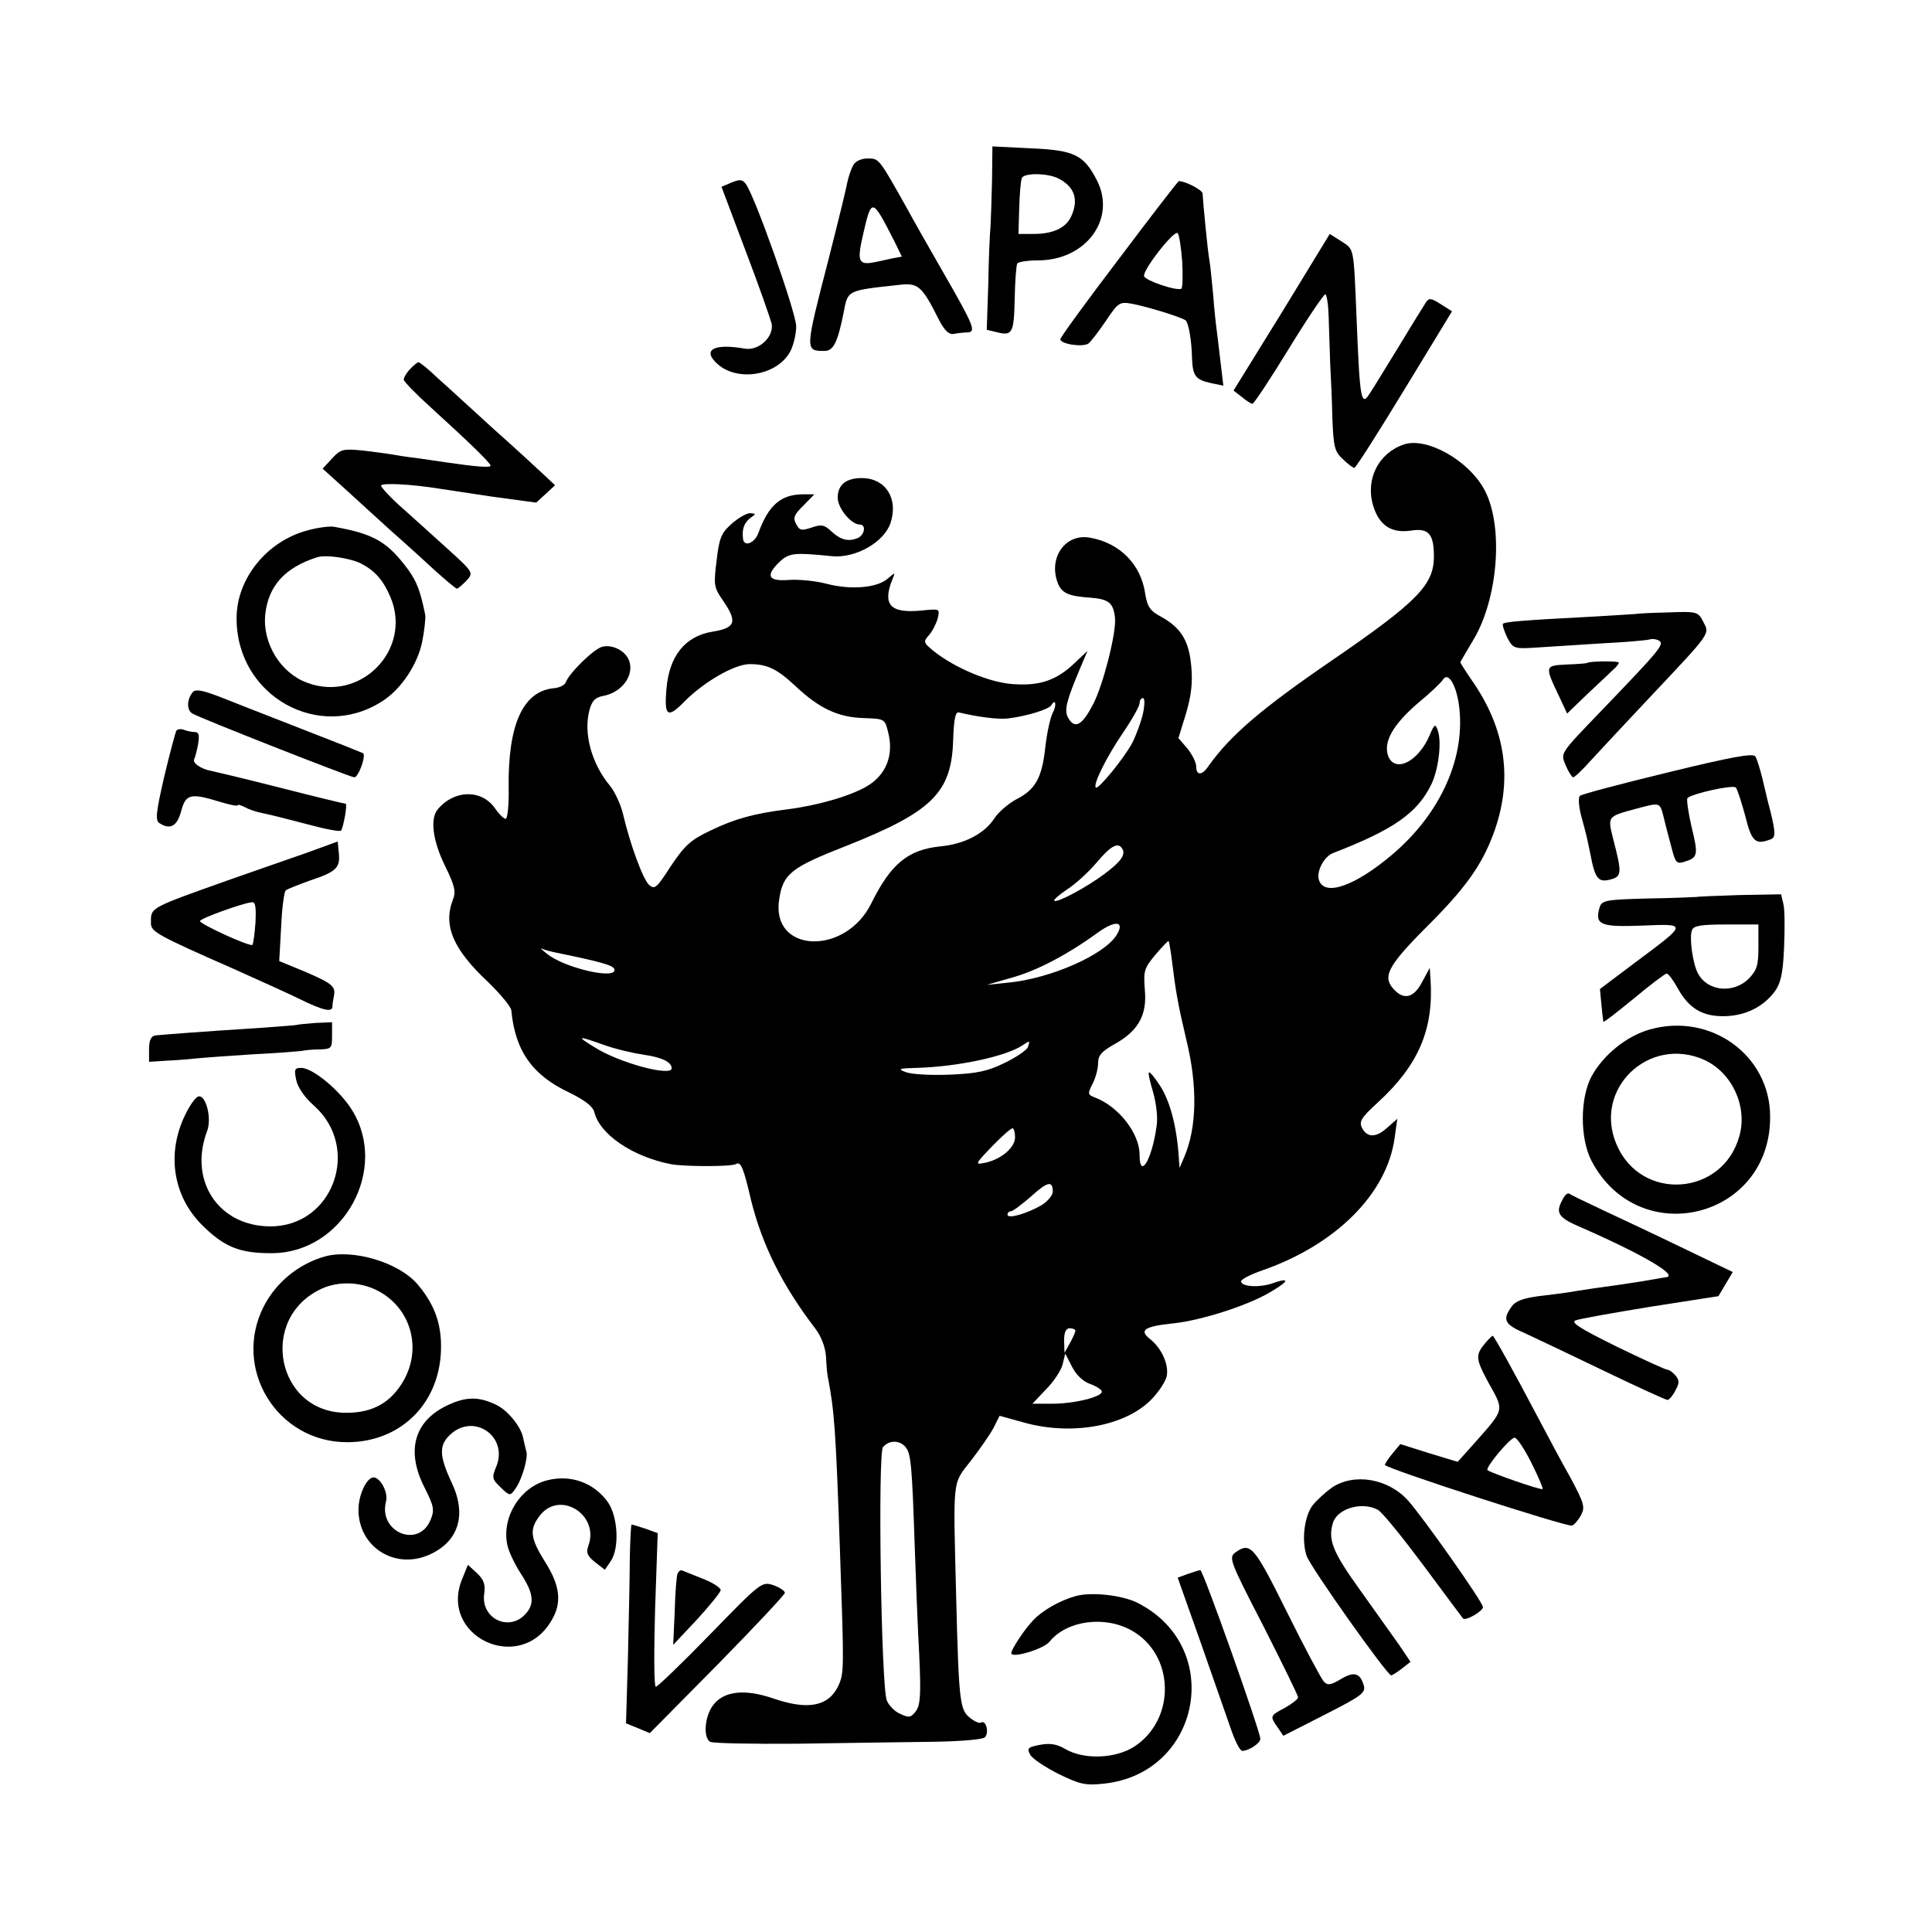 <?xml version="1.0" standalone="no"?>
<!DOCTYPE svg PUBLIC "-//W3C//DTD SVG 20010904//EN"
 "http://www.w3.org/TR/2001/REC-SVG-20010904/DTD/svg10.dtd">
<svg version="1.0" xmlns="http://www.w3.org/2000/svg"
 width="512pt" height="512pt" viewBox="0 0 512 512"
 preserveAspectRatio="xMidYMid meet">
<g transform="translate(0,512) scale(0.1,-0.1)"
fill="#000000" stroke="none">
<path d="M2629 4643 c-1 -48 -3 -104 -4 -123 -2 -19 -5 -89 -6 -155 l-4 -119
25 -6 c43 -11 47 -4 49 87 1 48 4 90 7 95 3 4 28 8 55 8 127 0 208 110 156
212 -35 68 -60 80 -176 85 l-101 5 -1 -89z m176 4 c43 -22 54 -56 34 -100 -14
-31 -48 -47 -100 -47 l-40 0 2 68 c1 37 4 73 7 80 5 14 67 14 97 -1z"/>
<path d="M2261 4682 c-6 -11 -12 -30 -15 -43 -2 -13 -25 -107 -51 -209 -62
-240 -62 -240 -10 -240 24 0 35 23 51 103 11 58 8 57 146 72 51 6 61 -2 106
-92 15 -29 27 -40 39 -38 10 2 26 4 36 4 25 1 19 16 -65 162 -39 68 -80 140
-90 159 -79 141 -78 140 -108 140 -18 0 -33 -7 -39 -18z m109 -201 l20 -41
-27 -5 c-16 -4 -36 -8 -46 -10 -41 -8 -46 2 -31 68 24 105 24 105 84 -12z"/>
<path d="M1938 4636 l-26 -11 64 -170 c36 -94 66 -181 69 -193 6 -35 -34 -72
-71 -66 -84 15 -115 -4 -71 -42 55 -47 159 -28 192 36 8 16 15 45 15 65 0 36
-111 350 -134 378 -9 12 -16 12 -38 3z"/>
<path d="M2966 4435 c-86 -113 -156 -209 -156 -214 0 -13 61 -22 75 -11 6 5
27 32 46 60 32 48 36 51 69 45 42 -8 132 -36 142 -44 8 -7 16 -53 17 -101 2
-46 9 -56 49 -65 l34 -7 -7 59 c-4 32 -8 69 -10 83 -2 14 -7 58 -10 99 -4 41
-8 82 -10 92 -4 18 -17 154 -18 176 0 9 -45 33 -63 33 -2 0 -73 -92 -158 -205z
m167 -8 c2 -37 1 -69 -2 -72 -12 -7 -95 21 -99 33 -5 15 80 124 89 114 4 -4 9
-37 12 -75z"/>
<path d="M3397 4292 l-128 -207 22 -17 c12 -10 24 -18 28 -18 4 0 47 65 96
145 49 80 93 145 97 145 4 0 8 -26 9 -57 1 -32 3 -87 4 -123 2 -36 5 -103 6
-150 3 -75 6 -87 28 -107 13 -13 27 -23 30 -23 4 0 63 93 133 208 l126 207
-30 19 c-25 16 -31 17 -39 5 -5 -8 -37 -59 -70 -114 -34 -55 -68 -111 -76
-123 -26 -43 -29 -29 -38 196 -8 192 -6 180 -41 203 l-30 19 -127 -208z"/>
<path d="M1087 4142 c-10 -10 -17 -23 -17 -28 0 -5 32 -38 72 -74 100 -91 158
-147 158 -154 0 -6 -38 -3 -120 9 -14 2 -47 7 -75 11 -27 3 -58 8 -68 10 -11
2 -44 6 -75 10 -53 5 -59 4 -82 -21 l-25 -27 51 -46 c28 -26 85 -77 125 -114
41 -36 97 -87 124 -112 28 -25 53 -46 56 -46 3 0 14 10 25 21 19 21 19 22 -46
81 -36 33 -91 82 -122 110 -32 28 -58 56 -58 61 0 8 81 4 154 -8 12 -2 74 -11
139 -21 l118 -16 25 23 25 23 -33 31 c-18 17 -78 72 -133 121 -55 50 -120 110
-145 132 -24 23 -47 42 -51 42 -3 0 -13 -8 -22 -18z"/>
<path d="M3720 3942 c-67 -23 -102 -92 -81 -162 16 -53 49 -74 101 -66 46 7
60 -9 60 -69 0 -75 -44 -120 -270 -275 -187 -128 -270 -199 -328 -281 -17 -25
-32 -24 -32 0 0 11 -11 32 -23 47 l-24 28 20 65 c14 47 18 82 14 125 -6 68
-27 102 -79 131 -30 16 -37 26 -43 61 -11 78 -67 135 -146 149 -64 12 -110
-50 -87 -117 11 -30 28 -38 89 -42 48 -4 60 -14 64 -55 3 -40 -31 -174 -57
-225 -30 -59 -50 -70 -68 -37 -10 20 -4 44 35 136 l17 40 -34 -32 c-48 -46
-92 -61 -163 -56 -62 4 -153 42 -210 87 -28 23 -29 25 -13 43 9 10 19 30 23
44 6 26 6 26 -43 21 -83 -8 -104 15 -77 83 8 19 8 19 -12 2 -28 -25 -97 -31
-163 -14 -30 8 -75 12 -101 10 -54 -4 -61 12 -22 49 25 23 39 24 138 14 62 -6
138 37 155 88 21 64 -12 117 -73 119 -44 1 -67 -17 -67 -52 0 -28 36 -71 58
-71 18 0 14 -27 -5 -36 -25 -10 -45 -5 -70 18 -18 17 -26 19 -52 10 -27 -9
-32 -8 -41 9 -9 16 -6 25 19 49 l29 30 -29 0 c-59 0 -92 -28 -119 -102 -10
-28 -39 -39 -41 -15 -3 25 3 41 19 54 16 11 16 12 0 13 -10 0 -32 -13 -49 -28
-28 -25 -33 -38 -40 -98 -8 -64 -7 -71 16 -104 40 -58 35 -74 -27 -84 -73 -12
-115 -65 -122 -153 -6 -72 3 -78 49 -31 52 52 132 98 172 98 47 0 73 -13 123
-60 62 -58 112 -81 179 -83 56 -2 56 -2 65 -39 15 -60 -6 -112 -57 -142 -45
-26 -131 -51 -212 -61 -87 -11 -138 -25 -202 -56 -53 -25 -68 -39 -105 -94
-38 -59 -43 -63 -58 -50 -16 15 -50 106 -70 192 -6 23 -21 55 -33 70 -50 60
-71 140 -55 201 7 25 15 34 38 38 67 14 95 87 45 120 -15 10 -34 14 -49 10
-23 -6 -89 -71 -97 -95 -3 -7 -17 -14 -33 -15 -81 -9 -120 -98 -118 -263 1
-46 -3 -83 -8 -83 -5 0 -18 13 -29 29 -36 50 -108 48 -151 -4 -21 -25 -13 -84
20 -151 25 -51 29 -67 20 -89 -26 -68 1 -131 93 -217 33 -32 61 -66 62 -75 10
-108 56 -173 155 -219 40 -20 61 -36 65 -51 14 -59 101 -118 202 -138 36 -7
161 -7 173 0 13 8 20 -8 40 -94 29 -118 82 -226 170 -341 17 -22 27 -50 29
-75 1 -22 3 -47 5 -55 17 -88 21 -138 32 -460 11 -316 11 -323 -4 -357 -26
-55 -80 -66 -173 -34 -73 25 -127 20 -156 -14 -25 -28 -31 -89 -11 -101 7 -4
111 -6 233 -5 121 2 280 4 352 5 78 1 137 6 143 12 12 12 3 47 -10 39 -4 -3
-18 3 -30 13 -26 21 -29 41 -36 317 -8 323 -11 300 39 364 24 31 51 70 60 87
l16 32 65 -18 c126 -35 266 -10 336 60 20 20 39 49 42 63 6 31 -14 75 -45 99
-29 23 -14 33 63 41 74 8 196 47 255 82 52 30 55 41 7 24 -35 -12 -82 -9 -83
5 0 6 26 19 58 30 194 68 329 203 349 351 l7 50 -25 -22 c-30 -28 -54 -29 -68
-3 -9 17 -4 27 41 68 108 99 149 194 140 327 l-2 30 -20 -37 c-21 -41 -47 -49
-73 -22 -34 34 -20 62 80 163 106 105 150 166 182 252 51 138 34 271 -52 398
-20 29 -36 54 -36 56 0 1 16 28 35 60 65 109 80 299 30 395 -41 79 -154 143
-215 122z m146 -688 c20 -138 -47 -290 -178 -400 -96 -81 -176 -110 -192 -68
-9 23 12 63 36 73 163 63 225 107 262 184 19 41 27 113 16 142 -6 18 -9 16
-22 -15 -30 -69 -91 -99 -109 -54 -14 38 13 84 79 141 32 26 61 54 66 62 13
21 34 -11 42 -65z m-837 -25 c-5 -22 -18 -57 -28 -77 -21 -40 -91 -126 -97
-119 -8 8 29 82 72 145 24 35 44 71 44 78 0 8 4 14 9 14 5 0 5 -17 0 -41z
m-240 0 c-6 -13 -15 -53 -19 -91 -9 -80 -26 -111 -78 -137 -20 -11 -46 -33
-57 -50 -26 -40 -79 -68 -143 -74 -86 -9 -131 -46 -183 -151 -69 -140 -267
-132 -244 11 10 67 31 84 177 141 229 91 280 141 284 282 2 55 6 74 15 72 50
-12 104 -19 130 -16 50 6 108 24 115 35 12 20 15 0 3 -22z m185 -358 c10 -16
-4 -35 -47 -67 -48 -36 -127 -78 -133 -71 -3 2 13 16 34 30 22 14 57 46 78 71
38 45 57 55 68 37z m-15 -229 c-33 -53 -175 -115 -286 -126 l-58 -6 66 19 c66
18 148 61 229 120 46 33 72 30 49 -7z m146 -62 c11 -89 16 -118 39 -216 30
-122 28 -233 -6 -311 l-12 -28 -3 40 c-6 76 -24 140 -49 178 -14 22 -27 37
-29 35 -3 -2 3 -26 11 -53 8 -29 13 -67 9 -90 -12 -88 -45 -143 -45 -75 0 56
-55 127 -117 151 -21 8 -21 10 -8 36 8 15 15 40 15 55 0 21 9 31 42 50 64 35
88 77 82 144 -4 51 -2 58 28 94 18 21 34 38 35 36 1 -1 5 -22 8 -46z m-1634
16 c122 -25 153 -34 157 -44 10 -30 -131 2 -178 40 -14 11 -20 17 -14 14 6 -3
21 -7 35 -10z m129 -245 c30 -11 78 -22 105 -26 50 -7 75 -20 75 -36 0 -23
-139 14 -205 56 -49 30 -45 31 25 6z m1124 -6 c-3 -8 -31 -27 -62 -42 -45 -22
-73 -28 -146 -31 -50 -2 -102 1 -116 7 -22 8 -18 10 30 11 106 3 236 30 280
60 20 13 20 13 14 -5z m-34 -239 c0 -28 -39 -60 -82 -68 -25 -5 -23 -2 20 43
26 27 50 48 55 49 4 0 7 -11 7 -24z m100 -144 c0 -10 -14 -26 -30 -36 -40 -23
-90 -37 -90 -25 0 5 4 9 9 9 5 0 29 18 53 39 44 40 58 43 58 13z m60 -369 c-1
-5 -7 -19 -15 -33 l-14 -25 -1 33 c0 22 5 32 15 32 8 0 15 -3 15 -7z m40 -141
c16 -6 30 -15 30 -20 0 -14 -73 -32 -131 -32 l-53 0 36 38 c20 20 40 50 44 66
l7 29 18 -35 c11 -22 30 -40 49 -46z m-490 -167 c14 -17 17 -48 24 -260 3 -88
8 -218 12 -290 5 -106 3 -134 -9 -150 -13 -17 -18 -18 -41 -7 -15 6 -31 23
-36 36 -15 40 -24 654 -10 671 16 19 44 19 60 0z"/>
<path d="M817 3715 c-109 -28 -190 -128 -190 -233 -1 -206 219 -330 388 -219
49 32 92 97 104 157 6 30 9 62 8 70 -13 65 -23 89 -45 120 -55 74 -90 95 -197
114 -11 2 -42 -2 -68 -9z m141 -89 c36 -19 58 -44 77 -89 58 -139 -80 -280
-222 -226 -70 26 -118 105 -110 181 8 75 52 124 137 151 23 8 89 -2 118 -17z"/>
<path d="M4337 3493 c-1 0 -60 -4 -132 -8 -173 -9 -216 -13 -222 -18 -2 -3 3
-19 11 -36 16 -30 18 -31 79 -27 34 2 112 7 172 11 61 3 117 8 125 10 8 3 21
1 27 -3 14 -9 3 -23 -145 -177 -121 -126 -117 -119 -102 -155 7 -16 16 -30 19
-30 4 0 26 21 49 47 23 25 93 100 156 167 162 172 157 165 140 198 -14 27 -16
28 -95 25 -44 -1 -81 -3 -82 -4z"/>
<path d="M4206 3363 c-1 -1 -25 -3 -54 -4 -59 -3 -59 -3 -19 -87 l20 -43 55
53 c31 29 62 58 69 65 7 6 13 14 13 17 0 5 -79 4 -84 -1z"/>
<path d="M511 3286 c-16 -19 -17 -48 -1 -57 22 -13 419 -169 429 -169 11 0 32
58 23 64 -4 2 -79 32 -167 66 -88 34 -186 73 -217 85 -42 16 -60 19 -67 11z"/>
<path d="M467 3183 c-2 -4 -17 -59 -32 -122 -21 -92 -24 -115 -13 -122 29 -19
47 -9 58 31 12 46 25 49 103 25 26 -8 47 -12 47 -9 0 3 8 0 19 -5 10 -6 31
-13 47 -16 16 -3 68 -16 117 -29 48 -13 89 -21 91 -17 7 12 17 71 12 71 -3 0
-78 18 -168 41 -90 23 -174 43 -188 46 -28 5 -52 22 -45 32 2 4 7 22 10 39 4
24 2 32 -9 32 -8 0 -21 3 -29 6 -8 3 -17 2 -20 -3z"/>
<path d="M4420 3073 c-124 -30 -229 -58 -233 -62 -5 -5 -3 -28 3 -52 14 -51
14 -51 25 -104 12 -64 21 -74 52 -66 31 8 32 16 8 108 -15 60 -15 59 58 79 69
18 65 20 77 -26 5 -22 15 -58 21 -81 9 -35 13 -39 32 -33 37 11 38 18 20 92
-9 39 -14 74 -11 77 12 12 121 36 128 28 4 -4 15 -38 25 -75 17 -69 27 -78 68
-62 14 5 13 21 -9 104 -2 8 -8 35 -14 59 -6 24 -14 50 -18 56 -5 10 -64 -1
-232 -42z"/>
<path d="M810 2859 c-47 -16 -134 -47 -195 -68 -222 -79 -215 -75 -215 -117 0
-23 13 -31 220 -122 74 -33 153 -69 175 -80 61 -30 85 -35 86 -20 0 7 2 20 4
29 5 25 -5 33 -77 64 l-68 28 5 90 c2 49 8 93 12 97 4 4 33 15 63 26 70 23 82
34 78 72 l-3 32 -85 -31z m-133 -184 c-2 -30 -6 -57 -8 -59 -6 -6 -139 55
-139 63 0 7 114 48 138 50 9 1 11 -14 9 -54z"/>
<path d="M4497 2743 c-1 0 -58 -3 -127 -4 -116 -3 -125 -5 -131 -24 -13 -46 2
-52 112 -48 122 5 123 7 -18 -98 l-93 -70 4 -42 c2 -23 5 -44 5 -45 1 -2 37
26 81 62 43 36 83 66 87 66 4 0 17 -17 28 -37 30 -55 66 -77 125 -76 55 1 102
24 133 65 16 22 22 47 25 117 2 50 2 102 -2 116 l-6 25 -111 -2 c-61 -2 -111
-4 -112 -5z m163 -132 c0 -50 -4 -62 -26 -85 -41 -40 -109 -33 -134 14 -14 25
-24 96 -16 115 4 12 25 15 91 15 l85 0 0 -59z"/>
<path d="M787 2404 c-1 -1 -45 -4 -97 -8 -158 -10 -260 -18 -278 -20 -12 -2
-17 -13 -17 -37 l0 -33 45 3 c25 1 61 4 80 6 19 2 87 7 150 11 63 3 122 8 130
9 8 2 30 4 48 4 30 1 32 3 32 36 l0 36 -45 -2 c-25 -2 -46 -4 -48 -5z"/>
<path d="M4373 2392 c-62 -17 -125 -68 -156 -126 -30 -58 -30 -164 1 -223 126
-239 475 -152 473 118 0 162 -157 276 -318 231z m144 -81 c73 -34 114 -122 93
-200 -43 -161 -261 -177 -326 -24 -63 147 86 290 233 224z"/>
<path d="M785 2258 c4 -20 23 -47 47 -68 126 -112 51 -320 -115 -320 -138 0
-218 121 -168 253 13 34 -4 98 -24 91 -8 -3 -23 -25 -34 -48 -50 -102 -33
-215 44 -292 59 -59 101 -76 188 -75 186 2 308 221 210 379 -32 52 -104 112
-135 112 -17 0 -19 -4 -13 -32z"/>
<path d="M4141 1941 c-20 -36 -12 -48 52 -75 166 -73 260 -129 220 -131 -5 -1
-30 -5 -58 -10 -27 -4 -57 -9 -65 -10 -8 -1 -37 -5 -65 -9 -27 -4 -59 -9 -70
-11 -11 -2 -46 -6 -78 -10 -42 -6 -62 -13 -72 -29 -24 -34 -18 -46 38 -70 28
-13 123 -58 210 -100 87 -42 162 -76 166 -76 4 0 14 11 21 25 11 20 11 27 0
40 -7 8 -16 15 -21 15 -5 0 -66 28 -136 62 -97 48 -122 64 -107 69 10 4 100
20 198 36 l180 28 19 32 19 32 -129 62 c-70 34 -166 79 -213 101 -47 22 -88
42 -92 45 -4 2 -12 -5 -17 -16z"/>
<path d="M860 1790 c-69 -20 -128 -68 -161 -132 -84 -165 35 -360 221 -360
136 0 238 95 248 231 5 75 -13 130 -61 187 -50 59 -173 95 -247 74z m140 -90
c88 -45 119 -151 70 -238 -33 -58 -81 -86 -151 -86 -187 -2 -237 253 -64 330
44 19 100 17 145 -6z"/>
<path d="M3938 1563 c-29 -34 -28 -43 7 -108 42 -75 43 -68 -38 -160 l-44 -49
-76 23 -76 24 -20 -24 c-11 -13 -20 -27 -21 -31 0 -9 482 -165 496 -161 6 2
17 15 24 28 11 21 8 31 -27 97 -23 40 -62 114 -88 163 -62 118 -116 215 -119
215 -2 0 -10 -8 -18 -17z m120 -319 c18 -36 32 -68 30 -70 -4 -4 -138 43 -146
50 -6 7 60 86 72 86 6 0 26 -30 44 -66z"/>
<path d="M1182 1394 c-85 -42 -106 -120 -57 -216 25 -50 27 -59 16 -86 -32
-77 -139 -32 -118 49 7 26 -19 70 -37 63 -18 -7 -36 -49 -36 -85 0 -99 97
-160 188 -119 78 35 100 106 58 193 -32 69 -33 97 -3 125 63 59 155 -5 122
-85 -12 -29 -11 -33 12 -55 24 -23 25 -23 39 -3 17 23 34 82 29 98 -2 7 -6 24
-9 38 -6 29 -41 72 -71 86 -47 23 -82 22 -133 -3z"/>
<path d="M1450 1197 c-71 -18 -120 -96 -106 -169 3 -18 20 -53 36 -78 35 -53
38 -82 10 -110 -44 -44 -115 -8 -107 55 4 26 -1 39 -19 56 l-24 22 -15 -37
c-63 -151 150 -254 235 -113 30 48 25 94 -15 157 -40 64 -43 87 -14 124 53 68
159 1 128 -81 -6 -18 -3 -26 18 -43 l26 -20 15 22 c24 34 20 118 -7 157 -37
52 -99 74 -161 58z"/>
<path d="M3530 1178 c-18 -13 -41 -34 -52 -48 -22 -30 -29 -94 -15 -134 10
-29 213 -316 224 -316 2 0 15 8 28 18 l23 18 -31 46 c-18 25 -65 91 -104 146
-71 99 -85 132 -70 178 13 37 77 55 118 33 11 -5 65 -72 121 -147 56 -75 103
-139 105 -141 6 -8 53 19 53 30 0 13 -158 237 -199 283 -53 58 -142 73 -201
34z"/>
<path d="M1669 988 c0 -51 -3 -170 -5 -264 l-5 -171 32 -13 31 -13 179 181
c99 101 179 186 179 191 0 5 -14 14 -30 20 -31 10 -33 9 -167 -129 -75 -77
-140 -140 -145 -140 -5 0 -5 92 -2 204 l7 203 -33 12 c-18 6 -35 11 -36 11 -2
0 -4 -42 -5 -92z"/>
<path d="M3274 1006 c-18 -14 -16 -21 74 -195 50 -99 92 -184 92 -189 0 -5
-16 -17 -35 -28 -40 -21 -40 -22 -19 -52 l15 -22 110 56 c98 50 109 58 103 78
-10 33 -26 37 -61 16 -27 -16 -35 -17 -45 -6 -7 8 -51 90 -98 185 -87 175 -96
185 -136 157z"/>
<path d="M1795 948 c-2 -7 -6 -52 -7 -100 l-4 -87 63 67 c34 37 62 72 63 78 0
6 -21 20 -47 30 -27 11 -51 20 -55 22 -5 2 -10 -2 -13 -10z"/>
<path d="M3148 949 l-27 -10 61 -172 c33 -95 69 -198 80 -229 11 -32 24 -58
30 -58 17 0 48 20 48 32 0 19 -152 448 -159 447 -3 0 -18 -5 -33 -10z"/>
<path d="M2850 890 c-40 -11 -88 -38 -111 -63 -23 -23 -59 -78 -59 -88 0 -15
86 11 101 30 46 57 147 70 218 30 114 -64 118 -234 8 -307 -50 -33 -135 -36
-184 -7 -22 13 -40 16 -67 11 -32 -6 -35 -9 -26 -26 5 -10 39 -33 75 -51 57
-28 72 -31 119 -26 258 26 322 360 93 478 -41 22 -126 31 -167 19z"/>
</g>
</svg>
